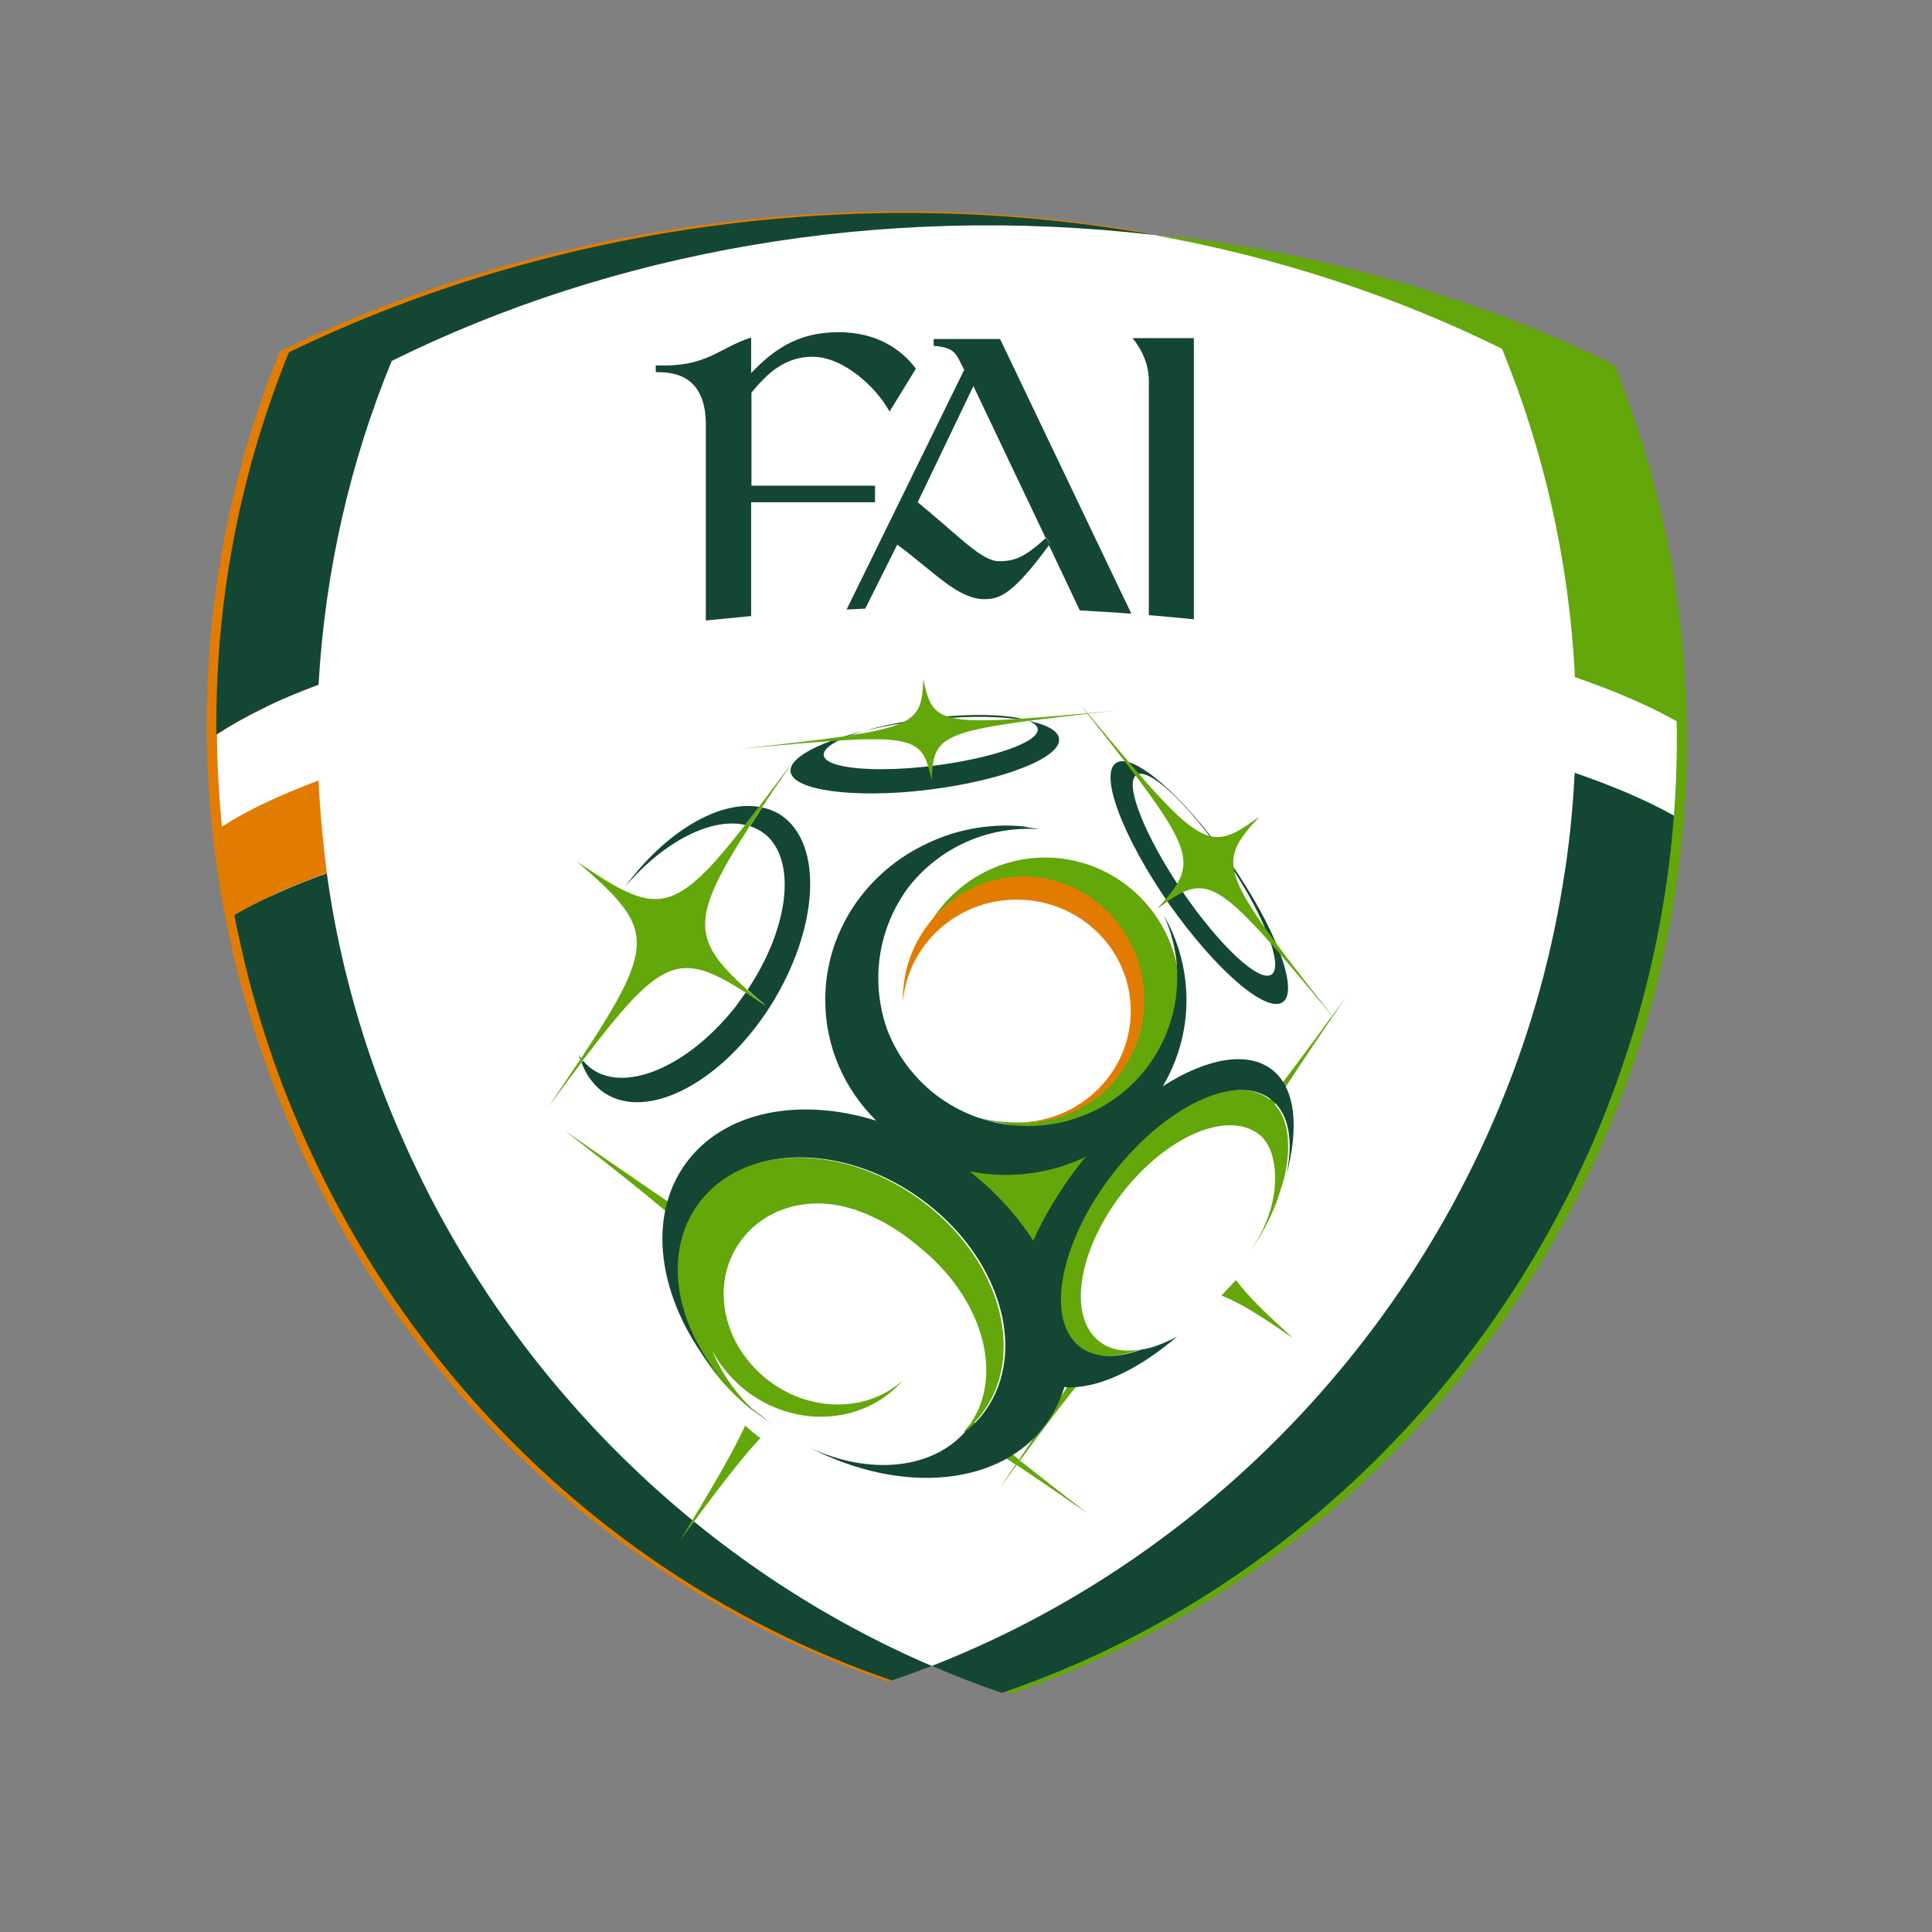 <svg xmlns="http://www.w3.org/2000/svg" xmlns:xlink="http://www.w3.org/1999/xlink" id="layer" x="0px" y="0px" viewBox="0 0 652 652" style="enable-background:new 0 0 652 652;" xml:space="preserve">
<rect x="0" y="0" width="652" height="652" fill="#808080" stroke="none"/>
<style type="text/css">
	.st0{fill:#63A70A;}
	.st1{fill:#E27C00;}
	.st2{fill:#FFFFFF;}
	.st3{fill:#144733;}
	.st4{fill:#98C32B;}
	.st5{fill:none;}
	.st6{fill:#F1A529;}
</style>
<g>
	<path class="st0" d="M569.2,243.5c-0.6-42.5-9.3-83.1-24.4-120.4c-45.2-22-95.9-37.2-150.4-43.6c-0.5-0.1-0.9-0.1-1.4-0.1   c41.8,7.5,81.3,20.6,117.2,38.3c14.2,34.5,22.8,71.9,24.6,111c0.3,5.3,0.4,10.6,0.4,16c0,5.5-0.1,10.9-0.4,16.3   c-0.5,10.5-1.5,21-3,31.3c-2.1,14.3-5,28.4-8.9,42.1c-3.4,12.2-7.4,24.1-12.1,35.7c-5,12.5-10.8,24.7-17.2,36.5   c-38.5,70.4-100.9,126.5-175.8,155.8c7.7,3.3,15.6,6.4,23.6,9.1c86.7-29.6,156.9-94.7,195.5-177c5.8-12.3,10.9-25.1,15.2-38.1   c4-12,7.3-24.3,9.9-36.8c1-4.6,1.8-9.2,2.6-13.8c1.7-10,2.9-20.1,3.7-30.3c0.7-8.8,1-17.6,1-26.6   C569.3,247,569.3,245.2,569.2,243.5z"></path>
	<path class="st1" d="M129.4,121.3C204.2,84.6,294.6,68,389,78.8c-45.5-8.1-93.6-9.8-142.9-4c-55,6.5-106.1,21.7-151.6,43.7   c-15.9,38.9-24.7,81.3-24.7,125.8c0,1.1,0,2.2,0,3.4c0.1,10.5,0.7,20.9,1.7,31.2c1,10,2.5,19.9,4.4,29.7c0.4,2.3,0.9,4.6,1.4,6.9   c2.7,12.8,6.2,25.3,10.3,37.6c4.5,13.3,9.8,26.3,15.8,38.9c39.1,81.6,109.4,145.9,196.2,175.4c4.5-1.5,9.1-3.2,13.5-4.9   c-73.3-31.3-133.9-88.1-170.6-158.5c-6.2-11.9-11.7-24.2-16.5-36.8c-4.4-11.7-8.2-23.7-11.4-35.9c-3.1-12-5.5-24.3-7.3-36.7   c-1.4-10.3-2.4-20.7-2.9-31.3c-0.2-4.9-0.3-9.8-0.3-14.8c0-5.9,0.2-11.8,0.5-17.6C106.7,192.2,115.3,155.4,129.4,121.3z"></path>
	<path class="st2" d="M517.7,118c0,0-69.5-31.8-128.1-38.7c-58.5-6.9-136.1-14-211.3,15.6c-69.7,27.4-69.3,28.4-69.3,28.4   s-55.1,181.8,18.4,279c73.5,97.1,69.9,96.5,107.8,123.2c37.9,26.7,79.3,36.7,79.3,36.7S441.8,530.4,494,431.3   C597.7,234.7,517.7,118,517.7,118z"></path>
	<path class="st0" d="M531.5,228.6c13.3,4.6,24.9,9.6,34.4,14.9c-0.6-42.5-9.3-83.1-24.4-120.4c-45.1-22-95.9-37.2-150.4-43.6   c-0.5-0.1-1-0.1-1.4-0.1c41.8,7.5,81.3,20.6,117.2,38.3C521,152.1,529.6,189.5,531.5,228.6z"></path>
	<path class="st2" d="M531.8,244.5c0,5.5-0.1,10.9-0.4,16.3c12.9,4.4,24.1,9.3,33.5,14.4c0.7-8.8,1-17.6,1-26.6c0-1.7,0-3.5-0.1-5.2   c-9.5-5.4-21.1-10.3-34.4-14.9C531.7,233.9,531.8,239.2,531.8,244.5z"></path>
	<path class="st3" d="M531.4,260.8c-0.5,10.5-1.5,21-3,31.3c-2.1,14.3-5,28.4-8.8,42.1c-3.4,12.2-7.4,24.1-12.1,35.7   c-5,12.5-10.8,24.7-17.2,36.5c-38.4,70.4-100.9,126.5-175.8,155.8c7.7,3.3,15.6,6.4,23.6,9.1c86.7-29.6,156.9-94.7,195.5-177   c5.8-12.3,10.8-25.1,15.1-38.1c4-12,7.3-24.3,9.9-36.8c1-4.6,1.8-9.2,2.6-13.8c1.7-10,2.9-20.1,3.7-30.3   C555.6,270.1,544.3,265.2,531.4,260.8z"></path>
	<path class="st3" d="M132.2,121.8c74.2-36.7,163.9-53.3,257.4-42.5c-45.1-8.1-92.9-9.8-141.7-4c-54.5,6.5-105.2,21.7-150.4,43.6   c-15.8,38.8-24.5,81.2-24.5,125.6c0,1.1,0,2.2,0,3.4c9.1-6,20.7-11.7,34.5-16.8C109.7,192.6,118.2,155.8,132.2,121.8z"></path>
	<path class="st2" d="M107.5,263.4c-0.2-4.9-0.3-9.8-0.3-14.7c0-5.9,0.1-11.8,0.5-17.6c-13.8,5.1-25.4,10.8-34.5,16.8   c0.1,10.5,0.7,20.9,1.7,31.2C83.7,273.5,94.7,268.2,107.5,263.4z"></path>
	<path class="st1" d="M107.5,263.4c-12.9,4.8-23.9,10-32.7,15.6c1,10,2.5,19.9,4.3,29.7c8.7-5,19.2-9.7,31.2-14.1   C109,284.4,108,274,107.5,263.4z"></path>
	<path class="st3" d="M145.2,403.9c-6.1-11.9-11.6-24.1-16.4-36.7c-4.4-11.7-8.2-23.6-11.3-35.8c-3.1-12-5.5-24.2-7.2-36.7   c-12,4.3-22.5,9.1-31.2,14.1c0.4,2.3,0.9,4.6,1.4,6.8c2.7,12.8,6.1,25.3,10.2,37.5c4.4,13.3,9.7,26.3,15.7,38.9   c38.7,81.5,108.5,145.7,194.6,175.1c4.5-1.5,9-3.2,13.4-4.9C241.7,531,181.6,474.2,145.2,403.9z"></path>
	<path class="st0" d="M352.7,289.4c-16,0-30.1,8.4-38.2,21.1c7.5-8.6,18.4-14.1,30.7-14.1c22.5,0,40.8,18.4,40.8,41.2   c0,22.8-18.3,41.2-40.8,41.2c-0.3,0-0.7,0-1.1,0c-0.4,0-0.8,0-1.1,0c-1.8,0-6.9-0.1-12.8-1.6c4,1.4,15.6,3.5,20,3.7   c0.9,0.1,1.7,0.1,2.5,0.1c25.1,0,45.4-20.5,45.4-45.9c0-3.3-0.4-6.6-1-9.7C392.7,304.9,374.5,289.4,352.7,289.4z"></path>
	<path class="st0" d="M373.5,381.5c0,0-16.5,7.5-28.9,6.6c-12.4-0.9-32.4-8.6-32.4-8.6l-1,14.3c0,0,24.1,27.5,31.5,38   c7.4,10.4,7.5,13.1,7.4,10.4c-0.1-2.7,13.2-42.2,16.3-46.7C369.5,390.9,373.5,381.5,373.5,381.5z"></path>
	<path class="st3" d="M357.4,249.3c0.8,6.4-18.9,14.1-43.9,17.2c-25,3.1-46,0.3-46.7-6.1c-0.8-6.4,18.9-14.1,43.9-17.2   C335.7,240.1,356.7,242.8,357.4,249.3z M313.1,242.4c-20,2.5-35.7,8-35.1,12.5c0.5,4.4,17.1,6,37.1,3.5c19.9-2.5,35.7-8,35.1-12.4   C349.7,241.6,333.1,240,313.1,242.4z"></path>
	<path class="st3" d="M432.9,338.2c-5.6,3.9-22.8-11-38.4-33.2c-15.5-22.3-23.6-43.6-17.9-47.5c5.6-3.9,22.8,11,38.4,33.3   C430.5,313,438.5,334.3,432.9,338.2z M413.6,289.6c-12.7-18.5-26.2-31.1-30.2-28c-4,3.1,3,20.6,15.6,39.2   c12.7,18.6,26.2,31.1,30.2,28C433.2,325.7,426.3,308.2,413.6,289.6z"></path>
	<path class="st0" d="M367.1,510.8c-8.5-6.6-16.1-12.5-22.9-17.9c-0.4,0.5-0.8,1-1.1,1.5C350.3,499.2,358.3,504.7,367.1,510.8z"></path>
	<path class="st0" d="M376,239.9c-3.1,0.3-6.1,0.5-8.9,0.8c0,0.1,0.1,0.1,0.1,0.1C370,240.6,372.9,240.2,376,239.9z"></path>
	<path class="st0" d="M311.6,229.2c-0.7,16.3-2.3,16.9-61.6,23.5c59.4-5.5,61-5.2,64.4,10.7c0.7-15.4,2.1-16.8,52.7-22.5   c-0.1,0-0.1-0.1-0.1-0.2C316.5,245.3,314.8,244.2,311.6,229.2z"></path>
	<path class="st0" d="M425.1,275.5c-17.3,12.6-19.2,12-57.8-34.6c-0.1,0-0.1-0.1-0.1-0.1c-0.9-1.1-1.8-2.2-2.8-3.3   c0.9,1.1,1.8,2.2,2.6,3.3c0,0.1,0.1,0.1,0.1,0.2c37.6,47.6,37.9,49.7,23.4,65.7c17.4-12.7,19.2-11.9,59.1,36.2c0,0,0-0.1,0-0.1   C410.9,293.7,410.4,291.6,425.1,275.5z"></path>
	<path class="st0" d="M449.8,343c0.5,0.6,0.9,1.1,1.4,1.7C450.7,344.1,450.3,343.5,449.8,343C449.8,342.9,449.8,342.9,449.8,343z"></path>
	<path class="st0" d="M454,336.8c-1.5,2-2.9,4-4.3,5.9c0.1,0.1,0.1,0.1,0.2,0.2C451.2,340.9,452.6,338.9,454,336.8z"></path>
	<path class="st4" d="M449.6,342.7C449.6,342.7,449.6,342.7,449.6,342.7c0,0.1,0.1,0.2,0.1,0.3c0,0,0,0,0-0.1   C449.7,342.8,449.7,342.8,449.6,342.7z"></path>
	<path class="st5" d="M196.6,357.9c0.3,0.3,0.6,0.7,0.9,1c10.6,10.8,32.9,2.5,50-18.6c1.4-1.8,2.8-3.6,4-5.5   C229.4,320.6,223.3,322.7,196.6,357.9z"></path>
	<path class="st5" d="M252.2,333.9c13.2-19.7,16.6-41.6,7.1-51.4c-1.8-1.8-3.9-3-6.3-3.8C232.6,310.4,233.6,317.2,252.2,333.9z"></path>
	<path class="st3" d="M195.3,355.9c0.1,0.6,0.4,1.1,0.5,1.6c0.1-0.1,0.2-0.3,0.3-0.4C195.8,356.8,195.5,356.4,195.3,355.9z"></path>
	<path class="st3" d="M251.5,278.4c1.5-1.9,3-4,4.7-6.1c-13.4-2.3-31.5,8.2-45.3,27C224.2,283.7,240.3,275.8,251.5,278.4z"></path>
	<path class="st3" d="M264.8,276c-2.2-1.8-4.8-2.9-7.6-3.5c-1.4,2.2-2.8,4.3-4.1,6.3c2.3,0.8,4.5,2,6.3,3.8   c9.5,9.8,6.1,31.7-7.1,51.4c1.9,1.7,3.9,3.5,6.2,5.4c-2.4-1.6-4.7-3.1-6.8-4.5c-1.3,1.8-2.6,3.7-4,5.5c-17,21.1-39.4,29.4-50,18.6   c-0.3-0.3-0.6-0.7-0.9-1c-0.2,0.2-0.3,0.4-0.5,0.7c1.4,3.7,3.5,6.8,6.4,9.2c13.7,10.9,38.7-0.8,55.8-26.1   C275.6,316.3,278.4,286.9,264.8,276z"></path>
	<path class="st0" d="M253,278.8c1.3-2,2.7-4.1,4.1-6.3c3.2-4.7,6.7-10,10.7-15.8c-4.3,5.8-8.1,10.9-11.6,15.5   c-1.6,2.1-3.2,4.2-4.7,6.1c-19.1,24.7-26.9,29.2-41.3,22c0,0-0.1,0-0.1,0c-4.4-2.2-9.4-5.5-15.5-9.6c5.6,4.8,10,8.7,13.3,12.4   c0.1,0.1,0.2,0.2,0.2,0.3c11.7,13.1,8.7,22.5-12.1,53.9c-0.1,0.1-0.2,0.3-0.3,0.4c-3.2,4.8-6.7,10-10.6,15.8   c4-5.4,7.6-10.3,11-14.8c0.2-0.2,0.3-0.4,0.5-0.7c26.6-35.2,32.7-37.3,54.9-23.1c2.1,1.4,4.4,2.9,6.8,4.5c-2.2-1.9-4.3-3.7-6.2-5.4   C233.6,317.2,232.6,310.4,253,278.8z"></path>
	<path class="st2" d="M324.2,377.9c-10,13.7-18,24.4-25,32.3c1.7,0.8,3.4,1.8,5,2.8C308.8,403.5,315.5,392.2,324.2,377.9z"></path>
	<path class="st0" d="M242.5,416.4c-13-7.7-29.5-19.4-52-34.9c21.4,16.6,37.2,29.1,48.2,39.8c0.2-0.3,0.3-0.6,0.5-0.9   C240.2,418.9,241.3,417.6,242.5,416.4z"></path>
	<path class="st0" d="M229.5,519.9c10.8-14.7,19.3-26.2,27.1-34.6c-1.8-1.3-3.5-2.7-5.1-4.2C246.6,491.6,239.1,504.1,229.5,519.9z"></path>
	<path class="st0" d="M343.9,492.6c-5.9-4.8-10.6-8.9-15.4-12.9c-0.4,0.7-1.4,1.2-1.9,1.9c-0.4,0.5-0.8,1-1.2,1.5   c5.3,3.2,11,6.9,17.4,11.2C343.2,493.7,343.6,493.2,343.9,492.6z"></path>
	<path class="st0" d="M449.8,343c-0.1-0.1-0.1-0.2-0.2-0.2c-8.5,11.6-15.8,21.4-22,29.4c0.7,0.4,1.4,0.8,2,1.3   C435.1,364.8,441.7,354.9,449.8,343z"></path>
	<path class="st0" d="M343.9,492.6c-0.3,0.6-0.7,1.1-1.1,1.6c-1.7,2.6-3.6,5.2-5.4,8c2-2.7,3.9-5.3,5.7-7.8c0.4-0.5,0.8-1,1.1-1.5   c13.4-18.2,21.5-28.6,29.8-37.8c-1.7-0.5-3.3-1.3-4.7-2.5C363.4,463.5,356.3,474.3,343.9,492.6z"></path>
	<path class="st0" d="M417.1,432c-1.6,1.8-3.3,3.5-4.9,5.2c6.7,2.6,14.3,7.6,24.2,14.4C427.9,443.9,421.4,437.8,417.1,432z"></path>
	<path class="st6" d="M333,370.5C333,370.5,332.9,370.5,333,370.5C332.9,370.5,333,370.5,333,370.5z"></path>
	<path class="st6" d="M333.1,370.6C333.1,370.6,333,370.6,333.1,370.6C333,370.5,333,370.6,333.1,370.6z"></path>
	<path class="st1" d="M343.1,303.6c21.3,0,38.5,16.8,38.5,37.6c0,20.4-16.6,37-37.4,37.6c0.4,0,0.7,0,1.1,0   c22.4,0,40.7-18,40.8-41.4c0.1-22.9-18.3-41.6-40.8-41.6c-12.2,0-23.1,5.5-30.5,14.2c-6.3,7.3-10.1,16.8-10.1,27.3   c0,0.3,0,0.5,0,0.8C306.4,318.8,322.9,303.6,343.1,303.6z"></path>
	<path class="st0" d="M428.4,371c-11.8-9.1-35.7,2.2-53.5,25.3c-17.8,23.1-22.8,49.1-11,58.2c5.1,3.9,12.4,4,20.6,1   c-5.2,0.8-9.9,0-13.5-2.8c-10.7-8.3-7.3-30.6,7.6-49.9c14.9-19.3,35.7-28.3,46.4-19.9c2.8,2.2,4.2,6.2,4.4,7.4   c1.6,5.7,1.2,13.5-1.8,21.3c-1.5,3.9-3.4,7.4-5.6,10.3c5.2-6.5,8.8-16.2,8.8-16.2s2-5.8,2.7-8.6C436.1,385.5,434.6,375.8,428.4,371   z"></path>
	<path class="st0" d="M413,429.7c0.1-0.1,0.2-0.2,0.3-0.2c0,0,0,0-0.1,0C413.2,429.6,413.1,429.7,413,429.7z"></path>
	<path class="st0" d="M310,404.5c-26.8-19.2-60.4-18.3-75,2.1c-14.5,20.2-5,51.9,21.2,71.1c-7.3-6.5-12.7-14.1-15.9-22   c2.9,5.5,7.2,10.5,12.6,14.5c1.3,0.9,2.7,1.8,4.1,2.6c16.2,9.1,36.2,6.3,47.6-6.9c-11.4,10.3-30,11-44.3,0.7   c-4-2.9-7.3-6.4-9.9-10.2c-7.8-11.7-8.5-26.5-0.5-37.5c8.4-11.7,23.9-15.5,38.1-10.8c0.3,0.1,0.5,0.2,0.8,0.2c0,0,0.1,0,0.1,0.1   c7.2,2.4,14.7,6.7,21.6,12.7c6.6,5.3,11.9,11.5,15.6,18c8.3,14.4,9.3,30.4,1,41.9c-0.6,0.8-1.2,1.5-1.9,2.3c2.5-2,4.8-4.3,6.7-7   c2.7-3.7,4.5-7.7,5.6-12C342.5,444.6,331.9,420.2,310,404.5z"></path>
	<path class="st0" d="M288.8,408.2c-0.3-0.1-0.5-0.2-0.8-0.2C288.2,408.1,288.5,408.1,288.8,408.2z"></path>
	<path class="st2" d="M288.8,408.2c-0.3-0.1-0.5-0.2-0.8-0.2C288.2,408.1,288.5,408.1,288.8,408.2z"></path>
	<path class="st3" d="M429.3,361c-8.4-6.5-22.3-3.8-36.9,5.6c5.1-8.6,8-18.5,8-29.1c0-10.2-2.7-19.8-7.4-28.2c0,0,0,0,0,0   c0,0,0,0,0,0c0,0-0.1-0.1-0.1-0.1c2.2,4.9,3.6,10.2,4.2,15.8c0.1,1.6,0.2,3.3,0.2,4.8c0,27.7-22.2,50.2-50.3,50.2   c-15.6,0-29.6-6.9-38.9-17.9c-3.7-4.3-6.6-9.2-8.7-14.6c-1.9-5.4-3-11.3-3-17.4c0-11.3,3.7-21.8,9.9-30.3   c9.3-12.2,24.1-20.1,40.8-20.1c1.2,0,2.4,0,3.7,0.1c-1.8-0.3-3.6-0.6-5.4-0.7c0.6,0,1.1,0,1.7,0c-2.4-0.3-4.8-0.5-7.3-0.5   c-9.6,0-18.6,2.1-26.6,5.9c-20.5,9.4-34.7,29.6-34.7,52.9c0,15.9,6.5,30.2,17.2,40.8c-26-8.1-51.6-3.2-64.4,14.6   c-17.5,24.4-4.4,63.8,29.2,87.9c0.1,0.1,0.2,0.1,0.2,0.2c-1.4-1.1-2.7-2.2-4-3.3c-26.2-19.3-35.7-51-21.2-71.1   c14.6-20.4,48.2-21.3,75-2.1c26.8,19.2,36.6,51.3,22,71.7c-1.9,2.7-4.2,5-6.7,7c-11.3,12.9-32.6,14.8-52.4,5.5   c30.8,15.9,64.5,13.1,79.8-8.3c2.7-3.8,4.7-7.9,6-12.2c10.6,0.9,24.6-5.5,38.1-17.1c-4.2,2.3-8.4,3.9-12.3,4.5   c-8.2,3-15.5,2.9-20.6-1c-11.7-9.1-6.8-35.1,11-58.2c17.8-23.1,41.8-34.4,53.5-25.3c6.3,4.8,7.7,14.5,5.1,26   C438.4,381,437.4,367.3,429.3,361 M364,393.4c-6.5,8.4-11.6,17-15.3,25.3c-5.5-8.5-12.7-16.5-21.5-23.4c4,0.8,8,1.2,12.2,1.2   c9.7,0,18.9-2.2,27-6.1C365.6,391.3,364.8,392.3,364,393.4z"></path>
	<path class="st5" d="M309.7,169.5c14,11.4,21.5,19.9,27.5,19.9c5.1,0,8.6-1.3,15.7-7.8l-24.4-51.3L309.7,169.5z"></path>
	<path class="st5" d="M332.1,202.2c-8.9,0-16.6-9-29.4-18.4l-10.8,21.7c9.9-0.4,20-0.6,30.2-0.6c14.4,0,28.5,0.4,42.3,1.1L354,184   C341.7,200.6,337.4,202.2,332.1,202.2z"></path>
	<path class="st3" d="M402.8,114.1h-20.6c3.2,3.9,5.5,8.9,5.5,14.4v79.1c5.1,0.4,10.2,0.9,15.2,1.4V114.1z"></path>
	<path class="st3" d="M353.1,181.5c-0.1,0.1-0.2,0.1-0.2,0.2l1.1,2.4c0.1-0.2,0.3-0.4,0.4-0.6L353.1,181.5z"></path>
	<path class="st3" d="M302.8,183.8c12.7,9.4,20.5,18.4,29.4,18.4c5.2,0,9.6-1.6,21.8-18.2l-1.1-2.4c-7.1,6.5-10.6,7.8-15.7,7.8   c-6,0-13.5-8.5-27.5-19.9l18.8-39.2l24.4,51.3c0.1-0.1,0.2-0.1,0.2-0.2l1.3,2c-0.1,0.2-0.3,0.4-0.4,0.6l10.4,22   c5.9,0.3,11.7,0.7,17.4,1.1l-44.3-92.7h-22.4v2.3c7.6,0.7,7.4,2.7,10.3,8.1l-39.7,80.9c2.1-0.1,4.2-0.2,6.3-0.3L302.8,183.8z"></path>
	<path class="st3" d="M253.6,169.5h41.7v-5.6h-41.7v-31.4c5.5-6.7,11.4-12.1,20.6-12.1c10.5,0,21.6,10.4,26,18.5l8.9-14.5   c-5.2-6.9-13.7-12.3-26.1-12.3c-14,0-22.1,6.1-29.5,13.8v-11.5v-0.5c-11.4,3.7-14.8,10.1-32.2,9.4h0v2.3c4.7,0,16.9,0,16.9,17.7   v66.1c5.1-0.5,10.2-1,15.3-1.5V169.5z"></path>
</g>
</svg>